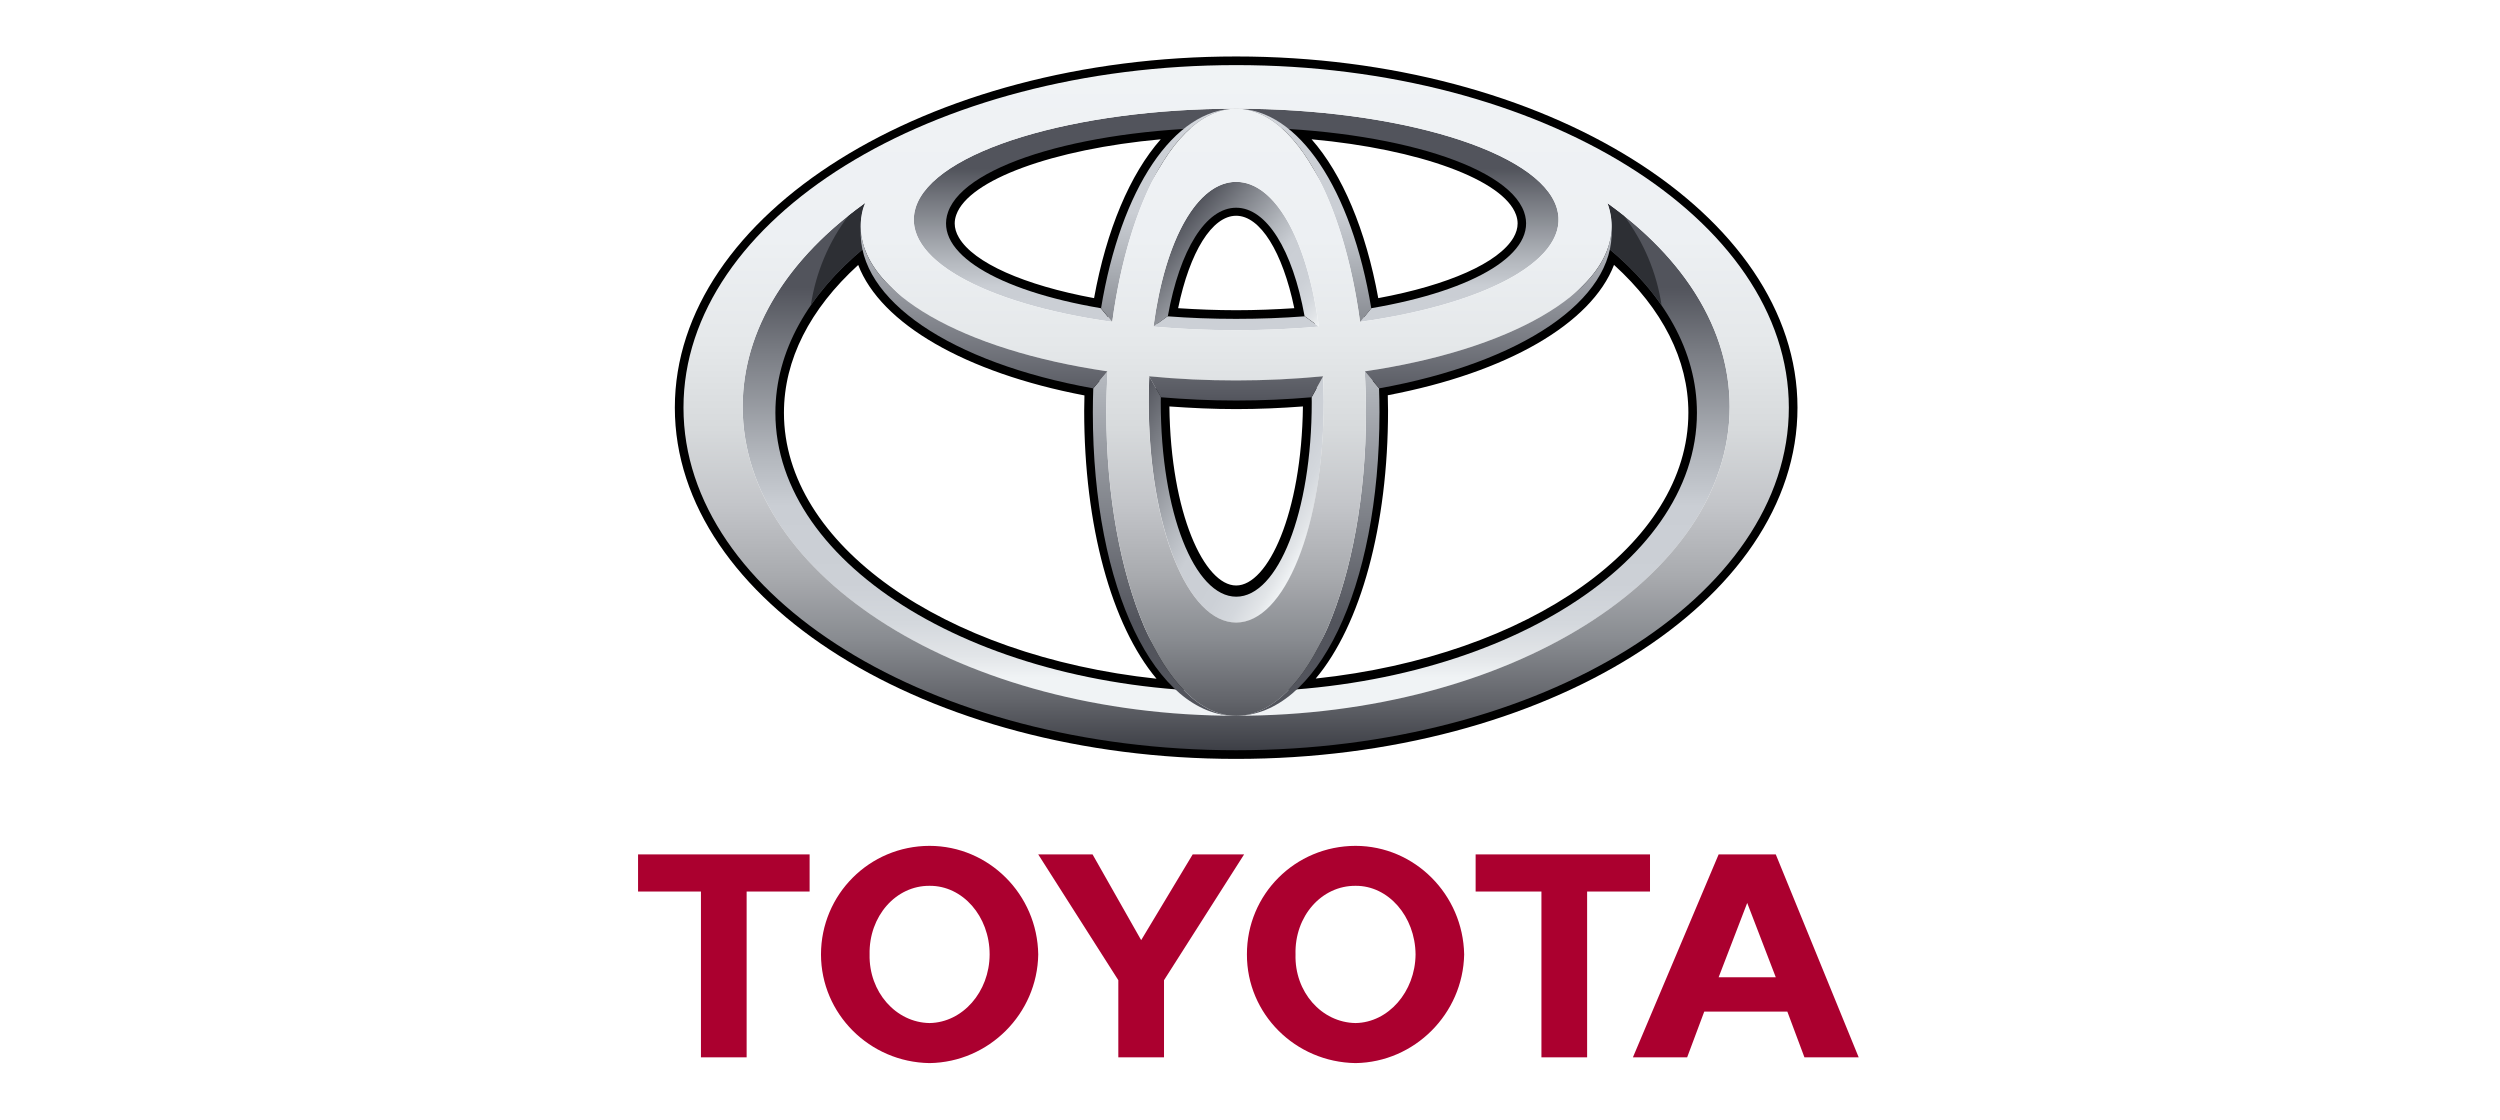 <?xml version="1.0" encoding="UTF-8"?>
<svg xmlns="http://www.w3.org/2000/svg" width="460" height="206" viewBox="0 0 460 206" fill="none">
  <path d="M229.434 175.616C229.401 164.564 238.311 155.655 249.428 155.638C260.285 155.655 269.195 164.564 269.406 175.616C269.195 186.538 260.285 195.447 249.428 195.61C238.311 195.447 229.401 186.538 229.434 175.616ZM249.428 188.242C255.433 188.145 260.399 182.514 260.464 175.616C260.399 168.589 255.433 162.941 249.428 162.99C243.163 162.941 238.181 168.589 238.376 175.616C238.181 182.514 243.163 188.145 249.428 188.242ZM292.03 164.045V194.555H283.623V164.045H271.516V157.213H303.601V164.045H292.03ZM313.583 186.132L310.434 194.555H300.453L316.228 157.213H326.744L342 194.555H332.019L328.87 186.132H313.583ZM321.486 179.819H326.744L321.486 166.138L316.228 179.819H321.486ZM137.381 164.045V194.555H128.974V164.045H117.402V157.213H148.969V164.045H137.381ZM151.062 175.616C151.078 164.564 159.972 155.655 171.04 155.638C181.963 155.655 190.872 164.564 191.035 175.616C190.872 186.538 181.963 195.447 171.04 195.61C159.988 195.447 151.078 186.538 151.062 175.616ZM171.04 188.242C177.11 188.145 182.076 182.514 182.092 175.616C182.092 168.589 177.126 162.941 171.04 162.99C164.841 162.941 159.858 168.589 160.004 175.616C159.858 182.514 164.841 188.145 171.04 188.242ZM209.975 194.555H214.178V180.355L228.914 157.213H219.452L209.975 172.987L201.032 157.213H191.035L205.771 180.355V194.555H209.975Z" fill="#AB002F"></path>
  <path d="M124.17 75.013C124.17 110.652 170.505 139.637 227.453 139.637C284.402 139.637 330.737 110.652 330.737 75.013C330.737 39.375 284.402 10.39 227.453 10.39C170.505 10.39 124.17 39.375 124.17 75.013ZM127.351 75.013C127.351 41.127 172.258 13.571 227.453 13.571C282.65 13.571 327.556 41.144 327.556 75.013C327.556 108.899 282.65 136.472 227.453 136.472C172.258 136.456 127.351 108.899 127.351 75.013Z" fill="black"></path>
  <path d="M217.7 22.14C193.518 23.616 175.957 30.027 172.971 38.466C172.663 39.31 172.517 40.219 172.501 41.111C172.501 42.539 172.907 43.951 173.702 45.315C177.061 51.027 187.464 55.75 202.282 58.265L203.856 58.525L204.116 56.951C206.55 42.117 211.889 30.449 218.771 24.931L222.666 21.799L217.7 22.14ZM176.444 43.724C175.925 42.848 175.666 41.971 175.666 41.127C175.666 40.592 175.763 40.056 175.957 39.521C178.246 33.078 193.761 27.447 213.577 25.629C207.929 32.023 203.58 42.328 201.308 54.857C188.438 52.471 179.171 48.365 176.444 43.724ZM213.269 57.908L212.96 59.628L214.713 59.758C218.868 60.067 223.153 60.229 227.453 60.229C231.754 60.229 236.055 60.067 240.193 59.758L241.946 59.628L241.638 57.908C239.252 44.519 233.945 36.518 227.47 36.518C220.962 36.535 215.655 44.519 213.269 57.908ZM227.453 39.699C231.884 39.699 235.99 46.337 238.149 56.707C234.643 56.934 231.073 57.08 227.453 57.08C223.85 57.08 220.28 56.934 216.774 56.707C218.917 46.337 223.022 39.699 227.453 39.699ZM236.12 24.947C243.001 30.449 248.341 42.117 250.775 56.967L251.035 58.541L252.609 58.281C267.426 55.75 277.846 51.043 281.188 45.331C282.487 43.14 282.731 40.77 281.936 38.466C278.949 30.027 261.389 23.616 237.207 22.14L232.224 21.831L236.12 24.947ZM241.329 25.629C261.146 27.447 276.661 33.094 278.949 39.521C279.143 40.056 279.241 40.576 279.241 41.127C279.241 41.988 278.982 42.848 278.478 43.724C275.752 48.365 266.485 52.471 253.599 54.857C251.327 42.328 246.977 32.023 241.329 25.629ZM157.684 44.681C146.81 53.786 141.081 64.594 141.081 75.954C141.081 102.667 173.653 125.258 216.855 128.471L221.676 128.829L218.008 125.696C208.546 117.598 202.671 98.383 202.671 75.565L202.768 70.177L201.437 69.901C178.716 65.828 162.552 56.269 160.248 45.574L159.696 43.01L157.684 44.681ZM144.246 75.954C144.246 66.217 149.001 56.869 157.911 48.755C162.065 59.563 177.597 68.57 199.539 72.758C199.506 73.991 199.49 75.565 199.49 75.565C199.49 96.728 204.521 115.017 212.798 124.885C173.442 120.665 144.246 100.103 144.246 75.954ZM211.987 73.099L211.97 73.667C211.97 94.894 218.625 110.895 227.453 110.895C236.282 110.895 242.936 94.878 242.936 73.667L242.92 71.378L241.216 71.524C236.721 71.914 232.111 72.109 227.47 72.109C222.828 72.109 218.203 71.914 213.723 71.524L212.019 71.362L211.987 73.099ZM239.739 74.786C239.495 94.537 233.28 107.731 227.453 107.731C221.627 107.731 215.395 94.537 215.168 74.786C219.193 75.078 223.315 75.273 227.453 75.273C231.608 75.273 235.698 75.094 239.739 74.786ZM294.659 45.558C292.354 56.253 276.19 65.812 253.469 69.885L252.138 70.128L252.236 75.549C252.236 98.383 246.36 117.598 236.899 125.68L233.231 128.812L238.051 128.455C281.254 125.241 313.842 102.651 313.842 75.939C313.842 64.578 308.097 53.77 297.223 44.665L295.211 42.977L294.659 45.558ZM296.98 48.739C305.906 56.853 310.661 66.201 310.661 75.939C310.661 100.103 281.464 120.665 242.092 124.853C250.386 114.985 255.4 96.711 255.4 75.532C255.4 75.532 255.368 73.958 255.352 72.725C277.293 68.555 292.825 59.547 296.98 48.739Z" fill="black"></path>
  <path d="M295.779 37.411C295.925 37.817 296.055 38.222 296.168 38.644C296.769 41.014 296.639 43.351 295.86 45.623C306.166 54.127 312.235 64.611 312.235 75.954C312.235 104.306 274.275 127.286 227.454 127.286C180.632 127.286 142.672 104.306 142.672 75.954C142.672 64.611 148.757 54.111 159.047 45.623C158.284 43.351 158.154 41.014 158.755 38.644C158.885 38.19 159.047 37.752 159.241 37.33C145.171 47.343 136.65 60.472 136.65 74.867C136.65 106.27 177.305 131.717 227.454 131.717C277.602 131.717 318.256 106.27 318.256 74.867C318.256 60.505 309.768 47.408 295.779 37.411Z" fill="url(#paint0_linear_22_1038)"></path>
  <path d="M240.063 58.2C236.054 58.508 231.834 58.671 227.436 58.671C223.038 58.671 218.819 58.508 214.826 58.2H214.81L212.197 60.099C217.017 60.521 222.113 60.764 227.436 60.764C232.76 60.764 237.855 60.521 242.676 60.099L240.063 58.2ZM286.446 38.271C283.265 27.738 256.99 19.997 227.453 19.997C197.915 19.997 171.64 27.738 168.459 38.271C165.7 47.408 180.793 55.863 204.618 59.223L202.541 56.707C183.26 53.429 171.802 46.434 174.448 39.001C177.644 29.978 200.918 23.438 227.436 23.438C253.955 23.438 277.228 29.978 280.425 39.001C283.07 46.434 271.613 53.429 252.332 56.707L250.271 59.223C274.095 55.879 289.222 47.408 286.446 38.271Z" fill="url(#paint1_linear_22_1038)"></path>
  <path d="M214.876 58.2C217.082 45.899 221.886 38.222 227.453 38.222C233.02 38.222 237.824 45.915 240.047 58.2H240.096L242.676 60.083C240.485 43.838 234.513 33.467 227.453 33.467C220.41 33.467 214.421 43.838 212.246 60.083L214.827 58.2H214.876Z" fill="url(#paint2_linear_22_1038)"></path>
  <path d="M243.456 69.268L241.346 73.098C241.346 73.374 241.362 73.666 241.362 73.958C241.362 94.342 235.13 109.792 227.47 109.792C219.794 109.792 213.578 94.342 213.578 73.958C213.578 73.634 213.578 73.326 213.594 73.017L211.468 69.284C211.403 70.842 211.37 72.4 211.37 73.942C211.37 97.052 218.577 114.563 227.47 114.563C236.364 114.563 243.57 97.052 243.57 73.942C243.553 72.385 243.521 70.826 243.456 69.268Z" fill="url(#paint3_linear_22_1038)"></path>
  <path d="M204.651 59.239C207.702 36.664 216.742 19.997 227.453 19.997C215.979 19.997 206.209 34.766 202.59 56.739L204.635 59.223H204.651V59.239Z" fill="url(#paint4_linear_22_1038)"></path>
  <path d="M250.256 59.239H250.272L252.317 56.756C248.698 34.766 238.911 19.997 227.453 19.997C238.149 19.997 247.204 36.664 250.256 59.239Z" fill="url(#paint5_linear_22_1038)"></path>
  <path d="M253.745 71.443L251.132 68.327H251.116C251.261 70.794 251.343 73.293 251.343 75.841C251.343 106.692 240.648 131.701 227.453 131.701C242.254 131.701 253.826 108.51 253.826 75.841C253.826 74.364 253.793 72.887 253.745 71.443Z" fill="url(#paint6_linear_22_1038)"></path>
  <path d="M203.565 75.857C203.565 73.309 203.646 70.81 203.792 68.343H203.776L201.163 71.443C201.114 72.92 201.082 74.397 201.082 75.874C201.082 108.542 212.67 131.733 227.455 131.733C214.26 131.701 203.565 106.709 203.565 75.857Z" fill="url(#paint7_linear_22_1038)"></path>
  <path d="M295.86 45.606C299.803 48.852 303.13 52.406 305.728 56.171C304.834 50.183 302.449 44.503 298.798 39.683C297.808 38.904 296.801 38.141 295.779 37.411C295.925 37.817 296.055 38.222 296.168 38.644C296.753 41.014 296.639 43.334 295.86 45.606ZM159.047 45.606C158.284 43.334 158.154 40.997 158.755 38.628C158.884 38.174 159.047 37.735 159.241 37.313C158.187 38.076 157.148 38.855 156.125 39.667C152.474 44.503 150.104 50.167 149.195 56.155C151.776 52.406 155.103 48.852 159.047 45.606Z" fill="#2D2F34"></path>
  <path d="M125.761 75.013C125.761 40.202 171.284 11.98 227.453 11.98C283.607 11.98 329.147 40.202 329.147 75.013C329.147 109.824 283.623 138.046 227.453 138.046C171.284 138.046 125.761 109.824 125.761 75.013ZM227.453 131.701C277.602 131.701 318.257 106.254 318.257 74.851C318.257 43.448 277.602 17.985 227.453 17.985C177.305 17.985 136.651 43.448 136.651 74.851C136.651 106.254 177.305 131.701 227.453 131.701Z" fill="url(#paint8_linear_22_1038)"></path>
  <path d="M203.564 75.857C203.564 45.331 214.259 19.997 227.454 19.997C240.648 19.997 251.343 45.331 251.343 75.857C251.343 106.708 240.648 131.717 227.454 131.717C214.259 131.717 203.564 106.708 203.564 75.857ZM227.454 114.547C236.348 114.547 243.553 97.036 243.553 73.942C243.553 49.972 236.348 33.451 227.454 33.451C218.56 33.451 211.354 49.972 211.354 73.942C211.354 97.052 218.56 114.547 227.454 114.547Z" fill="url(#paint9_linear_22_1038)"></path>
  <path d="M158.738 38.628C161.351 28.258 193.064 13.149 227.454 13.149C261.844 13.149 292.452 23.941 296.168 38.628C300.324 55.084 269.78 69.998 227.454 69.998C185.128 69.998 154.584 55.1 158.738 38.628ZM227.454 19.997C197.917 19.997 171.641 27.738 168.46 38.271C164.89 50.069 191.116 60.748 227.454 60.748C263.791 60.748 290.018 50.069 286.447 38.271C283.266 27.738 256.991 19.997 227.454 19.997Z" fill="url(#paint10_linear_22_1038)"></path>
  <path d="M211.419 69.236L211.435 69.252L213.61 73.098C218.056 73.471 222.666 73.699 227.438 73.699C232.241 73.699 236.867 73.487 241.33 73.098L243.456 69.252L243.472 69.236C238.359 69.723 233.004 69.999 227.438 69.999C222.098 69.999 216.742 69.755 211.419 69.236ZM296.525 42.198C295.974 53.964 277.878 64.399 251.132 68.327L251.148 68.343L253.761 71.459C279.923 66.752 297.142 55.198 296.525 42.198ZM158.381 42.198C157.765 55.214 174.984 66.752 201.146 71.459L203.759 68.343V68.327C177.013 64.399 158.934 53.964 158.381 42.198Z" fill="url(#paint11_linear_22_1038)"></path>
  <defs>
    <linearGradient id="paint0_linear_22_1038" x1="227.455" y1="124.688" x2="227.455" y2="52.862" gradientUnits="userSpaceOnUse">
      <stop stop-color="#F0F3F5"></stop>
      <stop offset="0.056" stop-color="#E2E5E8"></stop>
      <stop offset="0.138" stop-color="#D4D8DD"></stop>
      <stop offset="0.242" stop-color="#CCD0D6"></stop>
      <stop offset="0.44" stop-color="#CACED4"></stop>
      <stop offset="0.568" stop-color="#B3B7BD"></stop>
      <stop offset="0.835" stop-color="#797C83"></stop>
      <stop offset="1" stop-color="#52545C"></stop>
    </linearGradient>
    <linearGradient id="paint1_linear_22_1038" x1="227.458" y1="69.961" x2="227.458" y2="31.04" gradientUnits="userSpaceOnUse">
      <stop stop-color="#F0F3F5"></stop>
      <stop offset="0.056" stop-color="#E2E5E8"></stop>
      <stop offset="0.138" stop-color="#D4D8DD"></stop>
      <stop offset="0.242" stop-color="#CCD0D6"></stop>
      <stop offset="0.44" stop-color="#CACED4"></stop>
      <stop offset="0.568" stop-color="#B3B7BD"></stop>
      <stop offset="0.835" stop-color="#797C83"></stop>
      <stop offset="1" stop-color="#52545C"></stop>
    </linearGradient>
    <linearGradient id="paint2_linear_22_1038" x1="240.379" y1="62.807" x2="216.077" y2="42.414" gradientUnits="userSpaceOnUse">
      <stop stop-color="#F0F3F5"></stop>
      <stop offset="0.056" stop-color="#E2E5E8"></stop>
      <stop offset="0.138" stop-color="#D4D8DD"></stop>
      <stop offset="0.242" stop-color="#CCD0D6"></stop>
      <stop offset="0.44" stop-color="#CACED4"></stop>
      <stop offset="0.568" stop-color="#B3B7BD"></stop>
      <stop offset="0.835" stop-color="#797C83"></stop>
      <stop offset="1" stop-color="#52545C"></stop>
    </linearGradient>
    <linearGradient id="paint3_linear_22_1038" x1="242.853" y1="96.729" x2="207.415" y2="76.269" gradientUnits="userSpaceOnUse">
      <stop stop-color="#F0F3F5"></stop>
      <stop offset="0.056" stop-color="#E2E5E8"></stop>
      <stop offset="0.138" stop-color="#D4D8DD"></stop>
      <stop offset="0.242" stop-color="#CCD0D6"></stop>
      <stop offset="0.44" stop-color="#CACED4"></stop>
      <stop offset="0.568" stop-color="#B3B7BD"></stop>
      <stop offset="0.835" stop-color="#797C83"></stop>
      <stop offset="1" stop-color="#52545C"></stop>
    </linearGradient>
    <linearGradient id="paint4_linear_22_1038" x1="215.022" y1="11.973" x2="215.022" y2="73.706" gradientUnits="userSpaceOnUse">
      <stop stop-color="#F0F3F5"></stop>
      <stop offset="0.056" stop-color="#E2E5E8"></stop>
      <stop offset="0.138" stop-color="#D4D8DD"></stop>
      <stop offset="0.242" stop-color="#CCD0D6"></stop>
      <stop offset="0.44" stop-color="#CACED4"></stop>
      <stop offset="0.568" stop-color="#B3B7BD"></stop>
      <stop offset="0.835" stop-color="#797C83"></stop>
      <stop offset="1" stop-color="#52545C"></stop>
    </linearGradient>
    <linearGradient id="paint5_linear_22_1038" x1="239.887" y1="11.973" x2="239.887" y2="73.706" gradientUnits="userSpaceOnUse">
      <stop stop-color="#F0F3F5"></stop>
      <stop offset="0.056" stop-color="#E2E5E8"></stop>
      <stop offset="0.138" stop-color="#D4D8DD"></stop>
      <stop offset="0.242" stop-color="#CCD0D6"></stop>
      <stop offset="0.44" stop-color="#CACED4"></stop>
      <stop offset="0.568" stop-color="#B3B7BD"></stop>
      <stop offset="0.835" stop-color="#797C83"></stop>
      <stop offset="1" stop-color="#52545C"></stop>
    </linearGradient>
    <linearGradient id="paint6_linear_22_1038" x1="240.641" y1="11.454" x2="240.641" y2="114.48" gradientUnits="userSpaceOnUse">
      <stop stop-color="#F0F3F5"></stop>
      <stop offset="0.056" stop-color="#E2E5E8"></stop>
      <stop offset="0.138" stop-color="#D4D8DD"></stop>
      <stop offset="0.242" stop-color="#CCD0D6"></stop>
      <stop offset="0.44" stop-color="#CACED4"></stop>
      <stop offset="0.568" stop-color="#B3B7BD"></stop>
      <stop offset="0.835" stop-color="#797C83"></stop>
      <stop offset="1" stop-color="#52545C"></stop>
    </linearGradient>
    <linearGradient id="paint7_linear_22_1038" x1="214.272" y1="11.454" x2="214.272" y2="114.48" gradientUnits="userSpaceOnUse">
      <stop stop-color="#F0F3F5"></stop>
      <stop offset="0.056" stop-color="#E2E5E8"></stop>
      <stop offset="0.138" stop-color="#D4D8DD"></stop>
      <stop offset="0.242" stop-color="#CCD0D6"></stop>
      <stop offset="0.44" stop-color="#CACED4"></stop>
      <stop offset="0.568" stop-color="#B3B7BD"></stop>
      <stop offset="0.835" stop-color="#797C83"></stop>
      <stop offset="1" stop-color="#52545C"></stop>
    </linearGradient>
    <linearGradient id="paint8_linear_22_1038" x1="227.453" y1="11.979" x2="227.453" y2="138.043" gradientUnits="userSpaceOnUse">
      <stop stop-color="#F0F3F5"></stop>
      <stop offset="0.253" stop-color="#EDF0F3"></stop>
      <stop offset="0.406" stop-color="#E5E8EA"></stop>
      <stop offset="0.531" stop-color="#D7DADC"></stop>
      <stop offset="0.642" stop-color="#C3C5C9"></stop>
      <stop offset="0.744" stop-color="#A9ABAF"></stop>
      <stop offset="0.839" stop-color="#888B90"></stop>
      <stop offset="0.926" stop-color="#63656B"></stop>
      <stop offset="1" stop-color="#3D3F46"></stop>
    </linearGradient>
    <linearGradient id="paint9_linear_22_1038" x1="227.46" y1="11.973" x2="227.46" y2="138.045" gradientUnits="userSpaceOnUse">
      <stop stop-color="#F0F3F5"></stop>
      <stop offset="0.253" stop-color="#EDF0F3"></stop>
      <stop offset="0.406" stop-color="#E5E8EA"></stop>
      <stop offset="0.531" stop-color="#D7DADC"></stop>
      <stop offset="0.642" stop-color="#C3C5C9"></stop>
      <stop offset="0.744" stop-color="#A9ABAF"></stop>
      <stop offset="0.839" stop-color="#888B90"></stop>
      <stop offset="0.926" stop-color="#63656B"></stop>
      <stop offset="1" stop-color="#3D3F46"></stop>
    </linearGradient>
    <linearGradient id="paint10_linear_22_1038" x1="227.456" y1="11.986" x2="227.456" y2="138.055" gradientUnits="userSpaceOnUse">
      <stop stop-color="#F0F3F5"></stop>
      <stop offset="0.253" stop-color="#EDF0F3"></stop>
      <stop offset="0.406" stop-color="#E5E8EA"></stop>
      <stop offset="0.531" stop-color="#D7DADC"></stop>
      <stop offset="0.642" stop-color="#C3C5C9"></stop>
      <stop offset="0.744" stop-color="#A9ABAF"></stop>
      <stop offset="0.839" stop-color="#888B90"></stop>
      <stop offset="0.926" stop-color="#63656B"></stop>
      <stop offset="1" stop-color="#3D3F46"></stop>
    </linearGradient>
    <linearGradient id="paint11_linear_22_1038" x1="227.457" y1="38.124" x2="227.457" y2="74.053" gradientUnits="userSpaceOnUse">
      <stop stop-color="#CACED4"></stop>
      <stop offset="1" stop-color="#52545C"></stop>
    </linearGradient>
  </defs>
</svg>
